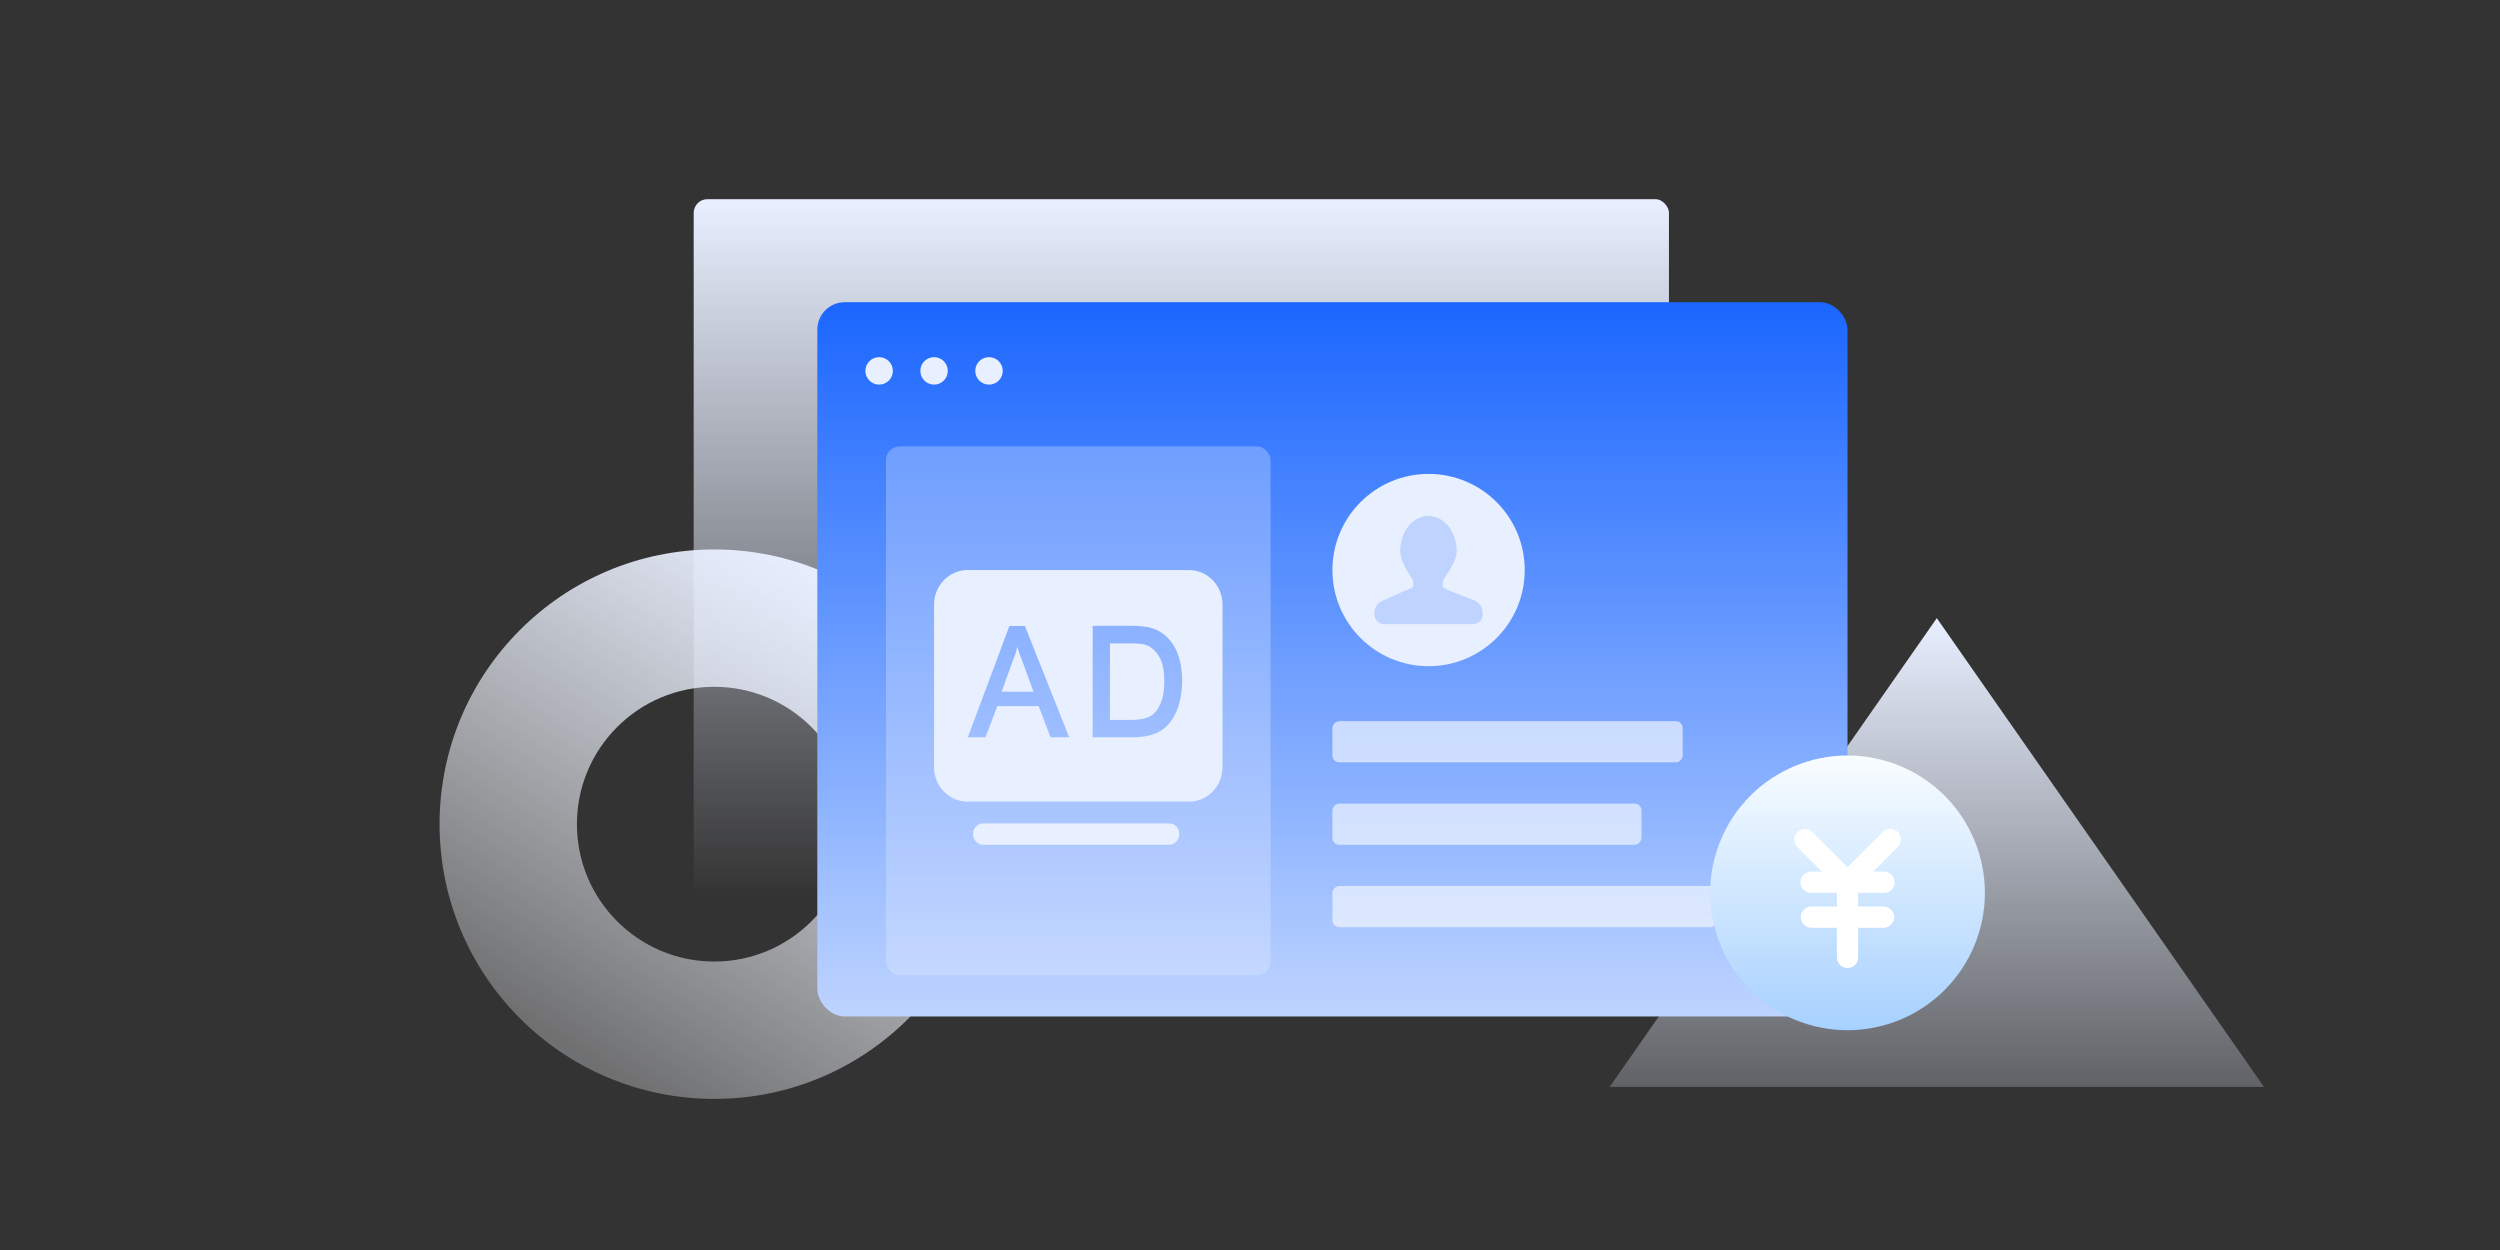 <svg width="364" height="182" viewBox="0 0 364 182" fill="none" xmlns="http://www.w3.org/2000/svg">
<rect x="0" y="0" width="364" height="182" fill="#333333" stroke="none"/>
<g id="&#229;&#185;&#191;&#229;&#145;&#138;&#230;&#149;&#136;&#230;&#158;&#156;&#232;&#175;&#132;&#228;&#188;&#176;">
<g id="Group 1321315053">
<path id="Ellipse 4341 (Stroke)" fill-rule="evenodd" clip-rule="evenodd" d="M104 140C115.046 140 124 131.046 124 120C124 108.954 115.046 100 104 100C92.954 100 84 108.954 84 120C84 131.046 92.954 140 104 140ZM104 160C126.091 160 144 142.091 144 120C144 97.909 126.091 80 104 80C81.909 80 64 97.909 64 120C64 142.091 81.909 160 104 160Z" fill="url(#paint0_linear_2067_21889)"/>
<path id="Polygon 49" d="M282 90L329.631 158.25H234.369L282 90Z" fill="url(#paint1_linear_2067_21889)"/>
<rect id="Rectangle 346242164" x="101" y="29" width="142" height="102" rx="2" fill="url(#paint2_linear_2067_21889)"/>
</g>
<rect id="Rectangle 346242188" x="119" y="44" width="150" height="104" rx="4" fill="url(#paint3_linear_2067_21889)"/>
<rect id="Rectangle 346242201" opacity="0.6" width="56" height="6" rx="1" transform="matrix(1 0 0 -1 194 135)" fill="white"/>
<rect id="Rectangle 346242202" opacity="0.6" width="45" height="6" rx="1" transform="matrix(1 0 0 -1 194 123)" fill="white"/>
<rect id="Rectangle 346242203" opacity="0.6" width="51" height="6" rx="1" transform="matrix(1 0 0 -1 194 111)" fill="white"/>
<g id="Vector">
<path d="M130 54C130 55.105 129.105 56 128 56C126.895 56 126 55.105 126 54C126 52.895 126.895 52 128 52C129.105 52 130 52.895 130 54Z" fill="#E8EFFF"/>
<path d="M138 54C138 55.105 137.105 56 136 56C134.895 56 134 55.105 134 54C134 52.895 134.895 52 136 52C137.105 52 138 52.895 138 54Z" fill="#E8EFFF"/>
<path d="M146 54C146 55.105 145.105 56 144 56C142.895 56 142 55.105 142 54C142 52.895 142.895 52 144 52C145.105 52 146 52.895 146 54Z" fill="#E8EFFF"/>
</g>
<g id="Group 1321315005">
<rect id="Rectangle 346242192" opacity="0.3" x="129" y="65" width="56" height="77" rx="2" fill="#E8EFFF"/>
<g id="Group 1321315072">
<circle id="Ellipse 4336" cx="208" cy="83" r="14" fill="#E8EFFF"/>
<path id="Vector_2" d="M214.568 87.382L211.088 86.027C211.088 86.027 210.424 85.769 210.167 85.516C210.001 85.354 210.013 84.97 210.16 84.48C210.306 83.989 212.09 81.997 212.09 80.187C212.09 77.391 210.25 75.125 207.981 75.125C205.712 75.125 203.873 77.391 203.873 80.187C203.873 81.921 205.462 83.987 205.658 84.363C205.855 84.739 205.807 85.311 205.652 85.484C205.419 85.745 204.569 86.006 204.569 86.006L201.432 87.403C200.699 87.666 200.125 88.356 200.125 89.135V89.505C200.125 90.355 200.816 90.875 201.666 90.875H206.927H208.73H214.334C215.184 90.875 215.875 90.355 215.875 89.505V89.135C215.875 88.356 215.301 87.644 214.568 87.382Z" fill="#BED4FF"/>
</g>
</g>
<path id="Vector_3" d="M167.006 93.967C166.497 93.763 165.706 93.676 164.575 93.676H161.608V104.819H164.632C165.565 104.819 166.299 104.732 166.837 104.557C167.373 104.382 167.797 104.12 168.109 103.8C168.56 103.334 168.9 102.724 169.152 101.966C169.408 101.211 169.521 100.251 169.521 99.145C169.521 97.632 169.267 96.44 168.787 95.626C168.306 94.811 167.713 94.257 167.006 93.967ZM148.099 94.17C147.9 95.219 147.927 94.927 147.56 95.945L145.836 100.717H150.471L148.831 96.204C148.323 94.839 148.351 95.042 148.097 94.168L148.099 94.17ZM170.228 119.886H143.15C142.761 119.888 142.388 120.049 142.113 120.332C141.838 120.616 141.682 121 141.681 121.401V121.487C141.681 122.302 142.33 123 143.15 123H170.228C171.02 123 171.698 122.331 171.698 121.487V121.401C171.699 121.202 171.662 121.004 171.589 120.82C171.516 120.636 171.407 120.469 171.271 120.328C171.134 120.187 170.971 120.076 170.792 120C170.613 119.925 170.422 119.886 170.228 119.888V119.886ZM171.698 102.432C171.979 101.361 172.121 100.255 172.121 99.145C172.121 97.69 171.924 96.411 171.499 95.276C171.13 94.198 170.486 93.244 169.634 92.512C168.961 91.943 168.167 91.544 167.317 91.349C166.666 91.203 165.735 91.117 164.519 91.117H159.091V107.349H164.773C165.733 107.349 166.582 107.262 167.316 107.089C168.051 106.912 168.673 106.621 169.21 106.273C169.72 105.924 170.2 105.429 170.651 104.789C171.113 104.062 171.466 103.268 171.698 102.432ZM152.959 107.349H155.672L149.227 91.146H146.967L140.916 107.347H143.489L145.213 102.809H151.232L152.958 107.349H152.959ZM173.139 83C174.427 83.005 175.661 83.534 176.572 84.472C177.482 85.409 177.996 86.679 178 88.004V111.712C177.996 113.038 177.482 114.308 176.572 115.245C175.661 116.183 174.427 116.712 173.139 116.717H140.862C140.224 116.717 139.591 116.588 139.001 116.336C138.411 116.085 137.875 115.716 137.424 115.251C136.972 114.787 136.614 114.235 136.37 113.627C136.125 113.02 136 112.369 136 111.712V88.004C136.004 86.679 136.518 85.408 137.429 84.471C138.34 83.533 139.574 83.005 140.862 83H173.138H173.139Z" fill="#E8EFFF"/>
<g id="&#230;&#148;&#182;&#231;&#155;&#138;" clip-path="url(#clip0_2067_21889)">
<rect id="Rectangle 346242203_2" x="259" y="118" width="22" height="24" fill="white"/>
<path id="Vector_4" d="M269 110C263.696 110 258.609 112.107 254.858 115.858C251.107 119.609 249 124.696 249 130C249 135.304 251.107 140.391 254.858 144.142C258.609 147.893 263.696 150 269 150C274.304 150 279.391 147.893 283.142 144.142C286.893 140.391 289 135.304 289 130C289 124.696 286.893 119.609 283.142 115.858C279.391 112.107 274.304 110 269 110ZM276.323 123.329L272.743 126.903H274.309C274.72 126.903 275.115 127.066 275.406 127.357C275.697 127.648 275.86 128.043 275.86 128.454C275.86 128.866 275.697 129.26 275.406 129.551C275.115 129.842 274.72 130.006 274.309 130.006H270.551V131.986H274.311C274.711 132.003 275.089 132.174 275.365 132.462C275.642 132.751 275.796 133.136 275.796 133.536C275.796 133.936 275.642 134.32 275.365 134.609C275.089 134.898 274.711 135.069 274.311 135.086H270.551V139.389C270.551 139.8 270.388 140.195 270.097 140.486C269.806 140.777 269.411 140.94 269 140.94C268.589 140.94 268.194 140.777 267.903 140.486C267.612 140.195 267.449 139.8 267.449 139.389V135.086H263.689C263.289 135.069 262.911 134.898 262.635 134.609C262.358 134.32 262.204 133.936 262.204 133.536C262.204 133.136 262.358 132.751 262.635 132.462C262.911 132.174 263.289 132.003 263.689 131.986H267.449V130.006H263.689C263.277 130.006 262.882 129.842 262.592 129.551C262.301 129.26 262.137 128.866 262.137 128.454C262.137 128.043 262.301 127.648 262.592 127.357C262.882 127.066 263.277 126.903 263.689 126.903H265.254L261.677 123.329C261.4 123.034 261.248 122.644 261.254 122.239C261.26 121.835 261.423 121.449 261.709 121.163C261.995 120.877 262.381 120.714 262.785 120.708C263.189 120.702 263.58 120.854 263.874 121.131L269 126.263L274.126 121.137C274.416 120.846 274.811 120.682 275.222 120.681C275.634 120.681 276.029 120.844 276.32 121.134C276.611 121.425 276.775 121.819 276.776 122.231C276.776 122.642 276.613 123.037 276.323 123.329Z" fill="url(#paint4_linear_2067_21889)"/>
</g>
</g>
<defs>
<linearGradient id="paint0_linear_2067_21889" x1="83" y1="153" x2="125.543" y2="84.649" gradientUnits="userSpaceOnUse">
<stop stop-color="#FAFCFF" stop-opacity="0.3"/>
<stop offset="1" stop-color="#E8EFFF"/>
</linearGradient>
<linearGradient id="paint1_linear_2067_21889" x1="282" y1="90" x2="282" y2="181" gradientUnits="userSpaceOnUse">
<stop stop-color="#E8EFFF"/>
<stop offset="1" stop-color="#E8EFFF" stop-opacity="0"/>
</linearGradient>
<linearGradient id="paint2_linear_2067_21889" x1="172" y1="29" x2="172" y2="131" gradientUnits="userSpaceOnUse">
<stop stop-color="#E8EFFF"/>
<stop offset="1" stop-color="#E8EFFF" stop-opacity="0"/>
</linearGradient>
<linearGradient id="paint3_linear_2067_21889" x1="194" y1="44" x2="194" y2="148" gradientUnits="userSpaceOnUse">
<stop stop-color="#1B66FF"/>
<stop offset="1" stop-color="#BED4FF"/>
</linearGradient>
<linearGradient id="paint4_linear_2067_21889" x1="269" y1="110" x2="269" y2="150" gradientUnits="userSpaceOnUse">
<stop stop-color="#F9FDFF"/>
<stop offset="1" stop-color="#A7D1FF"/>
</linearGradient>
<clipPath id="clip0_2067_21889">
<rect width="40" height="40" fill="white" transform="translate(249 110)"/>
</clipPath>
</defs>
</svg>
